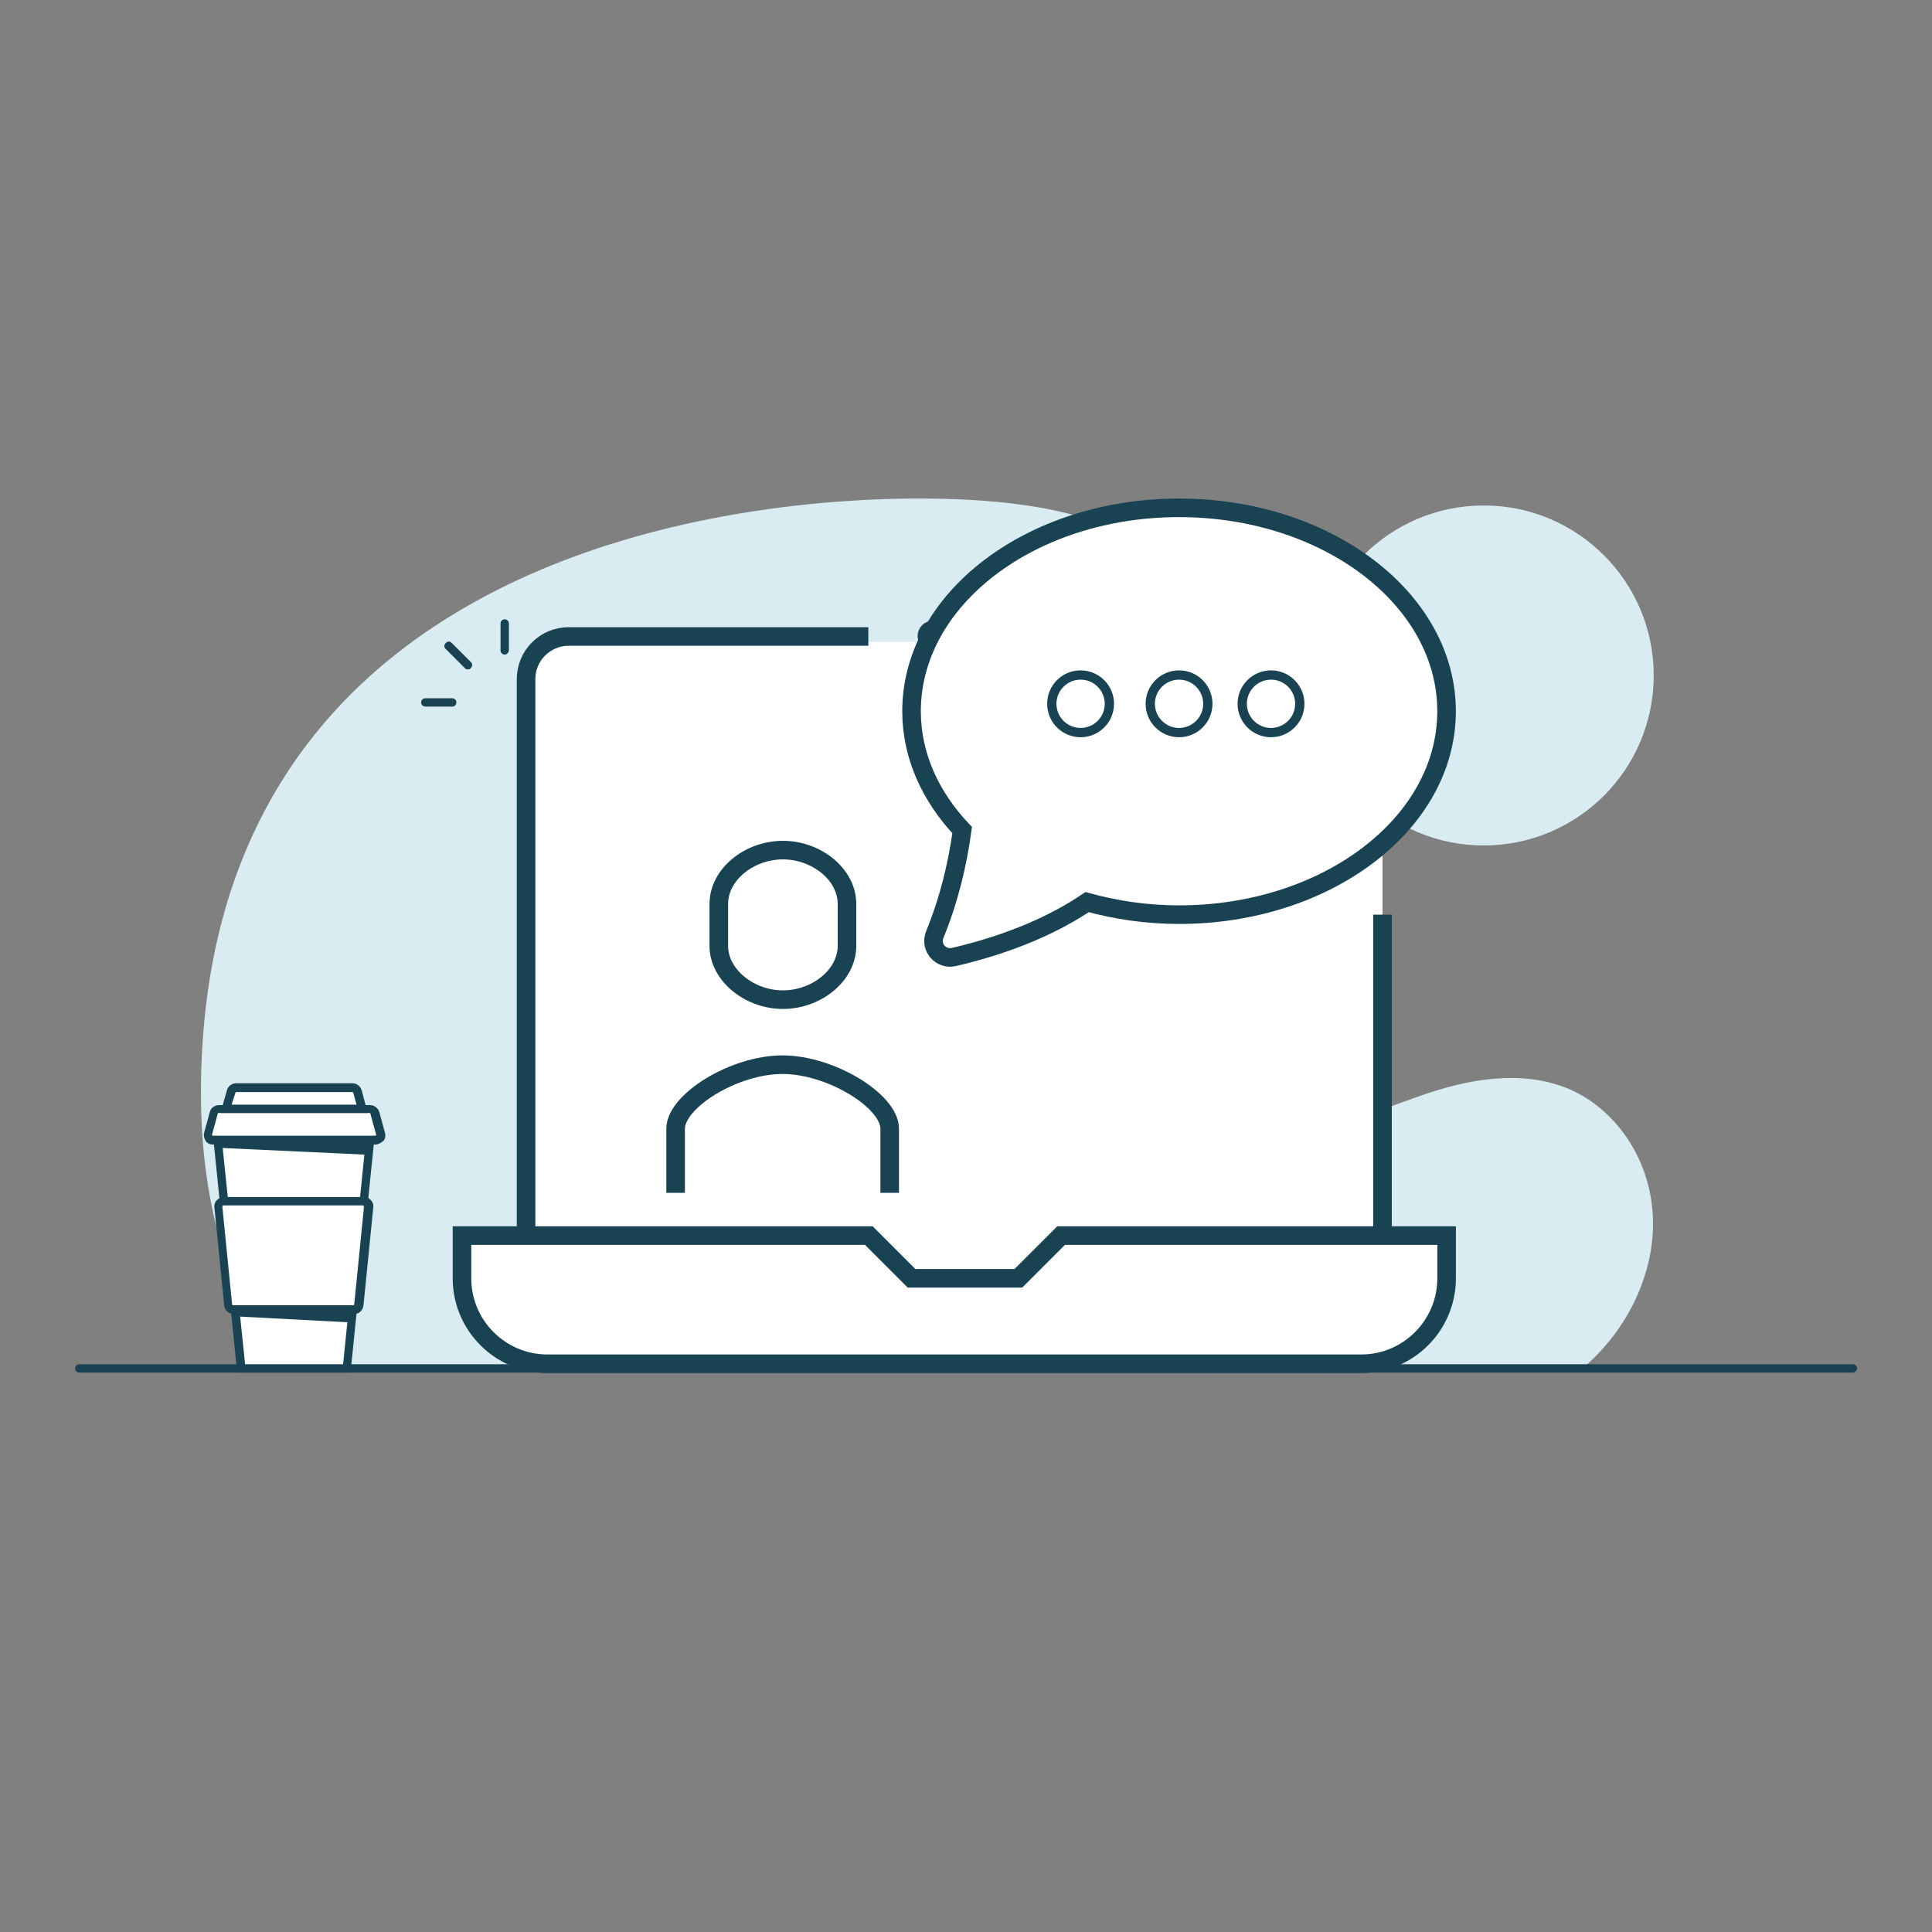 <?xml version="1.0" encoding="utf-8"?>
<!-- Generator: Adobe Illustrator 24.1.2, SVG Export Plug-In . SVG Version: 6.00 Build 0)  -->
<svg version="1.1" id="Layer_1" xmlns="http://www.w3.org/2000/svg" xmlns:xlink="http://www.w3.org/1999/xlink" x="0px" y="0px"
	 viewBox="0 0 800 800" style="enable-background:new 0 0 800 800;" xml:space="preserve">
<rect x="0" y="0" width="800" height="800" fill="#808080" stroke="none"/>
<style type="text/css">
	.st0{fill:#D9ECF2;}
	.st1{fill:#194253;}
	.st2{display:none;}
	.st3{display:inline;}
	.st4{fill-rule:evenodd;clip-rule:evenodd;fill:#2A4362;}
	.st5{fill:#2A4362;}
	.st6{fill-rule:evenodd;clip-rule:evenodd;fill:#FFFFFF;}
	.st7{fill-rule:evenodd;clip-rule:evenodd;fill:#194253;}
	.st8{fill:#FFFFFF;}
	.st9{fill:none;stroke:#0F97BF;stroke-width:3;stroke-miterlimit:10;}
	.st10{display:inline;fill:#0F97BF;}
	.st11{display:inline;fill:#0F97BF;stroke:#0F97BF;stroke-miterlimit:10;}
	.st12{fill:#FFFFFF;stroke:#194253;stroke-width:7.692;stroke-miterlimit:10;}
	.st13{fill:none;stroke:#194253;stroke-width:7.692;stroke-miterlimit:10;}
	.st14{fill:#FFFFFF;stroke:#194253;stroke-width:3.846;stroke-miterlimit:10;}
</style>
<g id="Layer_1_1_">
	<g id="Illsutration">
		<g id="Backgound_3_">
			<g id="Background_3_">
				<g>
					<path class="st0" d="M665.92,555.86C679,540.09,686.5,519.13,684,498.94c-2.31-20.39-15.19-39.62-34.04-47.89
						c-19.81-8.46-42.69-4.23-62.89,3.08c-28.46,10.19-55.19,20.39-85.19,25.77c-23.85,4.42-41.54-0.19-53.85-22.5
						c-33.85-60.96,167.5-250.97-67.31-250.97c-95.19,0-297.51,32.5-297.51,246.16c0,49.23,13.08,85.96,33.08,113.66h539.43
						C659.38,563.17,662.65,559.71,665.92,555.86z"/>
					<circle class="st0" cx="614.38" cy="279.7" r="70.39"/>
				</g>
			</g>
			<g id="TableLine_3_">
				<g>
					<path class="st1" d="M767.08,568.36H32.83c-0.96,0-1.73-0.77-1.73-1.73s0.77-1.73,1.73-1.73h734.44c0.96,0,1.73,0.77,1.73,1.73
						S768.04,568.36,767.08,568.36z"/>
				</g>
			</g>
		</g>
		<g id="Computer_7_" class="st2">
			<g class="st3">
				<g>
					<path class="st4" d="M357.45,566.63l2.5-2.88c4.42-5.38,7.12-11.73,7.69-18.65l3.08-34.62h72.89l3.08,34.62
						c0.58,6.92,3.27,13.27,7.69,18.65l2.5,2.88H357.45z"/>
					<path class="st5" d="M442.26,512.21l3.08,33.08c0.58,7.12,3.46,14.04,8.08,19.62l0,0H361.3l0,0c4.62-5.58,7.5-12.31,8.08-19.62
						l3.08-33.08L442.26,512.21 M445.34,508.75h-3.08h-69.81h-3.27l-0.38,3.27l-3.08,33.08c-0.58,6.54-3.08,12.69-7.31,17.69
						l-4.81,5.77h7.5h92.12h7.5l-4.81-5.77c-4.23-5-6.73-11.15-7.31-17.69l-3.08-33.08L445.34,508.75L445.34,508.75z"/>
				</g>
				<polygon class="st4" points="370.15,518.94 370.15,524.9 445.72,527.78 445.72,518.94 				"/>
				<g>
					<path class="st5" d="M436.69,556.63h-59.04c-0.96,0-1.73-0.77-1.73-1.73s0.77-1.73,1.73-1.73h59.04c0.96,0,1.73,0.77,1.73,1.73
						S437.84,556.63,436.69,556.63z"/>
				</g>
			</g>
			<g class="st3">
				<path class="st5" d="M216.3,518.36c-5.19,0-9.42-4.23-9.42-9.42V290.86c0-5.19,4.23-9.42,9.42-9.42h382.12
					c5.19,0,9.42,4.23,9.42,9.42v218.08c0,5.19-4.23,9.42-9.42,9.42L216.3,518.36L216.3,518.36z"/>
				<path class="st5" d="M598.42,279.7H216.3c-6.15,0-11.15,5-11.15,11.15v218.08c0,6.15,5,11.15,11.15,11.15h382.12
					c6.15,0,11.15-5,11.15-11.15V290.86C609.57,284.7,604.57,279.7,598.42,279.7z M216.3,283.16h382.12c4.23,0,7.69,3.46,7.69,7.69
					v192.12H208.6V290.86C208.6,286.63,212.07,283.16,216.3,283.16z M598.42,516.63H216.3c-4.23,0-7.69-3.46-7.69-7.69v-22.5h397.51
					v22.5C605.92,513.17,602.65,516.63,598.42,516.63z"/>
				<circle class="st4" cx="407.26" cy="501.63" r="5.58"/>
			</g>
		</g>
		<g id="Computer_6_" class="st2">
			<g class="st3">
				<g>
					<path class="st6" d="M350.15,566.63l2.5-2.88c4.42-5.38,7.12-11.73,7.69-18.65l3.08-34.62h73.08l3.08,34.62
						c0.58,6.92,3.27,13.27,7.69,18.65l2.5,2.88H350.15z"/>
					<path class="st1" d="M434.76,512.21l3.08,33.08c0.58,7.12,3.46,14.04,8.08,19.62l0,0H353.8l0,0c4.62-5.58,7.5-12.31,8.08-19.62
						l3.08-33.08L434.76,512.21 M438.03,508.75h-3.27h-69.81h-3.27l-0.38,3.27l-3.08,33.08c-0.58,6.54-3.08,12.69-7.31,17.69
						l-4.81,5.77h7.5h92.12h7.5l-4.81-5.77c-4.23-5-6.73-11.15-7.31-17.69l-3.08-33.08L438.03,508.75L438.03,508.75z"/>
				</g>
				<polygon class="st7" points="362.84,518.94 362.84,524.9 438.22,527.78 438.22,518.94 				"/>
				<g>
					<g>
						<path class="st1" d="M429.38,556.63h-59.04c-0.96,0-1.73-0.77-1.73-1.73s0.77-1.73,1.73-1.73h59.04
							c0.96,0,1.73,0.77,1.73,1.73C431.11,555.86,430.34,556.63,429.38,556.63z"/>
					</g>
				</g>
			</g>
			<g class="st3">
				<path class="st8" d="M208.99,518.36c-5.19,0-9.42-4.23-9.42-9.42V290.86c0-5.19,4.23-9.42,9.42-9.42h382.12
					c5.19,0,9.42,4.23,9.42,9.42v218.08c0,5.19-4.23,9.42-9.42,9.42L208.99,518.36L208.99,518.36z"/>
				<path class="st1" d="M591.11,279.7H208.99c-6.15,0-11.15,5-11.15,11.15v218.08c0,6.15,5,11.15,11.15,11.15h382.12
					c6.15,0,11.15-5,11.15-11.15V290.86C602.27,284.7,597.27,279.7,591.11,279.7z M208.99,283.16h382.12c4.23,0,7.69,3.46,7.69,7.69
					v192.12H201.3V290.86C201.3,286.63,204.76,283.16,208.99,283.16z M591.11,516.63H208.99c-4.23,0-7.69-3.46-7.69-7.69v-22.5
					H598.8v22.5C598.61,513.17,595.34,516.63,591.11,516.63z"/>
				<circle class="st7" cx="399.95" cy="501.63" r="5.58"/>
			</g>
		</g>
		<g id="Mouse_3_">
			<path class="st8" d="M507.07,551.25L507.07,551.25c-2.5,0.38-4.42,3.27-4.42,6.73v6.35c0,1.35,0.77,2.31,1.73,2.31h21.92h21.92
				c0.96,0,1.73-0.96,1.73-2.31v-6.35c0-3.46-1.92-6.35-4.42-6.73l0,0C532.65,549.71,519.76,549.71,507.07,551.25z"/>
			<path class="st1" d="M548.23,568.36h-44.04c-1.92,0-3.46-1.73-3.46-4.04v-6.35c0-4.42,2.5-8.08,5.96-8.46l0,0
				c12.88-1.54,25.96-1.54,38.85,0c3.46,0.38,5.96,4.04,5.96,8.46v6.35C551.69,566.63,550.15,568.36,548.23,568.36z M504.57,564.9
				L504.57,564.9L504.57,564.9z M504.38,564.9h43.65c0-0.19,0.19-0.38,0.19-0.58v-6.35c0-2.5-1.35-4.81-2.88-5
				c-12.69-1.54-25.39-1.54-38.08,0l0,0c-1.54,0.19-2.88,2.5-2.88,5v6.35C504.38,564.52,504.38,564.71,504.38,564.9z"/>
		</g>
		<g id="Flower_3_" class="st2">
			<g id="Leafs_3_" class="st3">
				<g>
					<path class="st8" d="M668.04,482.59c-0.58-0.19-1.15,0-1.35,0.77c-0.58,1.73-0.96,3.85-0.96,5.77
						c0,8.65,5.96,15.96,13.85,18.08c0.77-2.12,1.35-4.42,1.35-6.73C680.92,492.01,675.54,485.09,668.04,482.59z"/>
					<path class="st1" d="M680.54,509.13l-1.54-0.38c-9.04-2.31-15.19-10.58-15.19-19.81c0-2.12,0.38-4.23,0.96-6.35
						c0.19-0.77,0.77-1.35,1.35-1.54c0.77-0.38,1.54-0.38,2.31-0.19l0,0c8.46,2.69,14.04,10.58,14.04,19.42c0,2.5-0.38,5-1.35,7.5
						L680.54,509.13z M668.04,484.51c-0.38,1.54-0.58,3.08-0.58,4.62c0,7.12,4.42,13.46,10.96,15.77c0.38-1.54,0.58-3.08,0.58-4.62
						C679,493.17,674.77,486.82,668.04,484.51z M667.46,484.32L667.46,484.32L667.46,484.32z"/>
				</g>
				<g>
					<path class="st8" d="M661.5,494.13c-0.58,0-1.15,0.38-1.15,0.96c-0.19,1.54-0.19,2.88,0,4.62c0.96,9.62,9.04,16.54,18.27,16.73
						c0.38-1.73,0.38-3.65,0.19-5.58C677.84,501.63,670.34,494.71,661.5,494.13z"/>
					<path class="st1" d="M680.15,517.98h-1.54c-10.38-0.19-19.04-8.08-20-18.27c-0.19-1.73-0.19-3.27,0-5
						c0.19-1.54,1.54-2.5,3.08-2.5c10,0.58,17.88,8.27,19.04,18.27c0.19,1.92,0.19,4.04-0.19,5.96L680.15,517.98z M662.07,495.86
						c-0.19,1.15-0.19,2.31,0,3.46c0.77,8.08,7.31,14.23,15.19,15c0.19-1.15,0.19-2.31,0-3.46
						C676.31,502.98,669.96,496.63,662.07,495.86z"/>
				</g>
				<g>
					<path class="st8" d="M699.58,482.59c0.58-0.19,1.15,0,1.35,0.77c0.58,1.73,0.96,3.85,0.96,5.77c0,8.65-5.96,15.96-13.85,18.08
						c-0.77-2.12-1.35-4.42-1.35-6.73C686.69,492.01,692.08,485.09,699.58,482.59z"/>
					<path class="st1" d="M686.88,509.13l-0.58-1.54c-0.96-2.31-1.35-4.81-1.35-7.5c0-8.85,5.58-16.54,14.04-19.42l0,0
						c1.54-0.58,3.08,0.38,3.65,1.73c0.77,2.12,0.96,4.23,0.96,6.35c0,9.23-6.35,17.31-15.19,19.81L686.88,509.13z M699.58,484.51
						c-6.54,2.5-10.96,8.85-10.96,15.77c0,1.54,0.19,3.08,0.58,4.62c6.54-2.5,10.96-8.85,10.96-15.77
						C700.15,487.59,699.96,485.86,699.58,484.51z M700.15,484.32L700.15,484.32L700.15,484.32L700.15,484.32z"/>
				</g>
				<g>
					<path class="st8" d="M706.11,494.13c0.58,0,1.15,0.38,1.15,0.96c0.19,1.54,0.19,2.88,0,4.62c-0.96,9.62-9.04,16.54-18.27,16.73
						c-0.38-1.73-0.38-3.65-0.19-5.58C689.77,501.63,697.27,494.71,706.11,494.13z"/>
					<path class="st1" d="M687.46,517.98l-0.19-1.35c-0.38-1.92-0.38-4.04-0.19-5.96c1.15-10,9.04-17.5,19.04-18.27l0,0
						c1.54-0.19,2.88,0.96,3.08,2.5c0.19,1.54,0.19,3.27,0,5c-1.15,10.38-9.81,18.08-20,18.27L687.46,517.98z M705.54,495.86
						c-7.88,0.77-14.23,7.12-15.19,15c-0.19,1.15-0.19,2.31,0,3.46c7.88-0.77,14.23-7.12,15.19-15
						C705.73,498.17,705.73,497.01,705.54,495.86z"/>
				</g>
				<g>
					<path class="st8" d="M684.77,474.13c-0.38-0.58-1.35-0.58-1.73,0c-4.42,6.15-6.92,13.65-6.92,21.73
						c0,8.65,2.88,16.73,7.88,23.08c5-6.35,7.88-14.42,7.88-23.08C691.69,487.78,689,480.28,684.77,474.13z"/>
					<path class="st1" d="M683.81,521.82l-1.35-1.73c-5.38-6.92-8.27-15.38-8.27-24.04c0-8.27,2.5-16.15,7.31-22.89
						c0.58-0.77,1.35-1.15,2.31-1.15l0,0c0.96,0,1.73,0.38,2.31,1.15c4.81,6.73,7.31,14.62,7.31,22.89c0,8.85-2.88,17.12-8.27,24.04
						L683.81,521.82z M683.81,476.05c-4.04,5.96-6.15,12.88-6.15,20c0,7.31,2.12,14.04,6.15,20c4.04-5.96,6.15-12.88,6.15-20
						C689.96,488.74,687.84,481.82,683.81,476.05z"/>
				</g>
			</g>
			<g id="Pot_4_" class="st3">
				<path class="st8" d="M656.5,516.05c-3.65,5.38-5.58,12.12-5.38,19.04c0.58,16.54,14.04,30.39,30.58,31.35
					c19.04,1.15,34.81-13.85,34.81-32.5c0-6.73-2.12-13.08-5.58-18.27c-2.12-3.08-5.58-4.81-9.04-4.81h-35.96
					C662.07,511.05,658.61,512.78,656.5,516.05z"/>
				<g>
					<g>
						<path class="st1" d="M712.27,514.71c-2.31-3.46-6.35-5.58-10.58-5.58h-35.96c-4.42,0-8.46,2.12-10.77,5.77
							c-3.85,5.96-5.96,12.88-5.58,20.19c0.58,17.5,14.81,32.12,32.12,33.08c0.77,0,1.54,0,2.12,0c8.85,0,17.12-3.27,23.46-9.42
							c6.92-6.54,10.77-15.58,10.77-25C718.23,527.02,716.11,520.48,712.27,514.71z M658.04,517.01c1.73-2.69,4.62-4.23,7.88-4.23
							h35.96c3.08,0,5.96,1.54,7.69,4.04c2.5,3.85,4.23,8.08,5,12.5c-2.12,0.58-3.46,2.31-4.62,3.65c-1.35,1.73-2.31,2.69-4.04,2.69
							c-1.73,0-2.69-0.96-4.04-2.69c-1.54-1.73-3.27-3.85-6.73-3.85c-3.46,0-5.38,2.12-6.73,3.85c-1.35,1.73-2.31,2.69-4.04,2.69
							c-1.73,0-2.69-0.96-4.04-2.69c-1.35-1.73-3.27-3.85-6.73-3.85c-3.46,0-5.38,2.12-6.73,3.85c-1.35,1.73-2.31,2.69-4.04,2.69
							c-1.73,0-2.69-0.96-4.04-2.69c-1.15-1.35-2.5-2.88-4.62-3.65C654,524.9,655.54,520.67,658.04,517.01z M704.96,556.44
							c-6.35,5.96-14.42,8.85-23.08,8.27c-15.77-0.96-28.46-14.04-28.85-29.81c0-0.77,0-1.54,0-2.12c0.77,0.38,1.54,1.15,2.31,2.12
							c1.35,1.73,3.27,3.85,6.73,3.85c3.46,0,5.38-2.12,6.73-3.85c1.35-1.73,2.31-2.69,4.04-2.69c1.73,0,2.69,0.96,4.04,2.69
							c1.35,1.73,3.27,3.85,6.73,3.85c3.46,0,5.38-2.12,6.73-3.85c1.35-1.73,2.31-2.69,4.04-2.69c1.73,0,2.69,0.96,4.04,2.69
							c1.54,1.73,3.27,3.85,6.73,3.85c3.46,0,5.38-2.12,6.73-3.85c0.77-0.96,1.54-1.73,2.31-2.12c0,0.38,0,0.77,0,1.15
							C714.77,542.59,711.31,550.67,704.96,556.44z"/>
						<circle class="st1" cx="705.54" cy="530.67" r="1.73"/>
						<circle class="st1" cx="694.77" cy="537.21" r="1.73"/>
						<circle class="st1" cx="683.81" cy="530.67" r="1.73"/>
						<circle class="st1" cx="672.84" cy="537.21" r="1.73"/>
						<circle class="st1" cx="662.07" cy="530.67" r="1.73"/>
					</g>
				</g>
			</g>
		</g>
		<g id="Lines_3_">
			<path class="st1" d="M208.99,271.05c-0.96,0-1.73-0.77-1.73-1.73v-11.15c0-0.96,0.77-1.73,1.73-1.73c0.96,0,1.73,0.77,1.73,1.73
				v11.15C210.72,270.09,209.95,271.05,208.99,271.05z"/>
			<path class="st1" d="M193.6,277.2c-0.38,0-0.96-0.19-1.15-0.58l-7.88-7.88c-0.77-0.77-0.77-1.73,0-2.5c0.77-0.77,1.73-0.77,2.5,0
				l7.88,7.88c0.77,0.77,0.77,1.73,0,2.5C194.56,277.2,193.99,277.2,193.6,277.2z"/>
			<path class="st1" d="M187.26,292.59H176.1c-0.96,0-1.73-0.77-1.73-1.73c0-0.96,0.77-1.73,1.73-1.73h11.15
				c0.96,0,1.73,0.77,1.73,1.73C188.99,291.82,188.22,292.59,187.26,292.59z"/>
		</g>
		<g id="Coffee_4_">
			<g id="PaperCup_3_">
				<g>
					<polygon class="st8" points="90.14,472.21 99.76,566.63 143.6,566.63 153.22,472.21 					"/>
					<path class="st1" d="M145.14,568.36H98.22l-10-98.08h66.92L145.14,568.36z M101.49,564.9h40.58l9.23-90.96H92.06L101.49,564.9z
						"/>
				</g>
				<g>
					<path class="st8" d="M155.14,460.86c-0.19-0.96-1.15-1.54-2.12-1.54h-32.31H90.52c-0.96,0-1.92,0.58-2.12,1.54l-2.31,8.46
						c-0.38,1.35,0.58,2.88,2.12,2.88h32.5h34.62c1.54,0,2.5-1.35,2.12-2.88L155.14,460.86z"/>
					<path class="st1" d="M155.33,473.94H88.22c-1.35,0-2.5-0.58-3.08-1.54c-0.58-0.96-0.96-2.31-0.58-3.46l2.31-8.46
						c0.38-1.73,2.12-2.88,3.85-2.88h62.5c1.73,0,3.27,1.15,3.85,2.88l2.31,8.46c0.38,1.15,0.19,2.5-0.58,3.46
						C157.64,473.36,156.49,473.94,155.33,473.94z M90.52,460.86c-0.19,0-0.38,0.19-0.38,0.38l-2.31,8.46c0,0.19,0,0.38,0,0.38
						s0.19,0.19,0.38,0.19h67.12c0.19,0,0.38-0.19,0.38-0.19s0.19-0.19,0-0.38l-2.31-8.46c0-0.19-0.19-0.38-0.38-0.38H90.52z"/>
				</g>
				<g>
					<path class="st8" d="M95.52,452.01l-1.92,7.12h37.69h18.65l-1.92-7.12c-0.19-0.96-1.15-1.54-2.12-1.54H97.83
						C96.68,450.47,95.91,451.05,95.52,452.01z"/>
					<path class="st1" d="M152.26,460.86H91.29l2.69-9.42c0.38-1.73,2.12-2.88,3.85-2.88h48.08c1.73,0,3.27,1.15,3.85,2.88
						L152.26,460.86z M95.91,457.4h51.73l-1.35-4.81c0-0.19-0.19-0.38-0.38-0.38H97.83c-0.19,0-0.38,0.19-0.38,0.38L95.91,457.4z"/>
				</g>
				<g>
					<path class="st8" d="M90.52,499.9l4.04,40.39c0.19,1.15,1.15,1.92,2.31,1.92h49.81c1.15,0,2.12-0.96,2.31-1.92l4.04-40.39
						c0.19-1.35-0.96-2.5-2.31-2.5H92.64C91.29,497.4,90.33,498.55,90.52,499.9z"/>
					<path class="st1" d="M146.68,544.13H96.87c-2.12,0-3.85-1.54-4.04-3.65l-4.04-40.39c-0.19-1.15,0.19-2.31,0.96-3.08
						c0.77-0.77,1.92-1.35,2.88-1.35h58.08c1.15,0,2.12,0.38,2.88,1.35c0.77,0.77,1.15,1.92,0.96,3.08l-4.04,40.39
						C150.33,542.59,148.6,544.13,146.68,544.13z M92.64,499.13c-0.19,0-0.38,0-0.38,0.19c0,0-0.19,0.19-0.19,0.38l4.04,40.39
						c0,0.19,0.19,0.38,0.38,0.38h49.81c0.19,0,0.38-0.19,0.38-0.38l4.04-40.39c0-0.19,0-0.38-0.19-0.38c0,0-0.19-0.19-0.38-0.19
						H92.64z"/>
				</g>
			</g>
			<g id="Shadow_4_">
				<g>
					<polygon class="st1" points="97.45,541.25 146.1,541.25 145.33,547.59 97.83,545.09 					"/>
					<polygon class="st1" points="90.14,472.21 90.52,475.28 152.45,478.17 153.22,472.21 					"/>
				</g>
			</g>
		</g>
	</g>
</g>
<g id="Layer_2_1_" class="st2">
	<g class="st3">
		<path class="st9" d="M398.6,430.1v10.5h-13.9l24.4,31.4l24.4-31.4h-13.9v-17.4h34.8h3.5c13.5,0,24.4-10.9,24.4-24.4
			s-10.9-24.4-24.4-24.4c-2.6,0-5.1,0.4-7.4,1.2c0.3-1.5,0.5-3,0.5-4.6c0-13.5-10.9-24.4-24.4-24.4c-6.1,0-11.7,2.3-15.9,5.9
			c-4.8-13.6-17.6-23.4-32.9-23.4c-19.2,0-34.8,15.6-34.8,34.8c0,3.7,0.6,7.2,1.6,10.5c-12.6,1-22.5,11.5-22.5,24.3
			c0,13.5,10.9,24.4,24.4,24.4h31.4v-34.8H364l24.4-31.4l24.4,31.4h-13.9v7"/>
		<path class="st9" d="M410.6,352.4c0.9,2.5,1.5,5.2,1.8,8"/>
		<path class="st9" d="M450.4,375.5c-0.5,2.9-1.6,5.5-3,7.9"/>
		<path class="st9" d="M344.5,374.4c3-0.2,6.1,0.1,9,1"/>
		<line class="st9" x1="398.6" y1="402.2" x2="398.6" y2="409.2"/>
		<line class="st9" x1="398.6" y1="416.2" x2="398.6" y2="423.1"/>
	</g>
	<polygon class="st10" points="512.6,408.6 512.6,407.6 628.9,407.6 655.1,433.8 693.6,433.8 693.6,434.8 654.7,434.8 628.5,408.6 	
		"/>
	<path class="st10" d="M689.2,434.3c0-2.5,2-4.5,4.5-4.5s4.5,2,4.5,4.5s-2,4.5-4.5,4.5S689.2,436.8,689.2,434.3z"/>
	<path class="st10" d="M503.1,408.1c0-2.7,2.2-5,5-5c2.7,0,5,2.2,5,5c0,2.7-2.2,5-5,5S503.1,410.8,503.1,408.1z M512.1,408.1
		c0-2.2-1.8-4-4-4s-4,1.8-4,4s1.8,4,4,4S512.1,410.3,512.1,408.1z"/>
	<polygon class="st11" points="450.6,423.7 450.6,422.7 566.9,422.7 593.1,448.9 631.6,448.9 631.6,449.9 592.7,449.9 566.5,423.7 	
		"/>
	<ellipse class="st10" cx="631.72" cy="449.35" rx="4.5" ry="4.5"/>
</g>
<path class="st8" d="M549.38,538.36H240.91c-12.69,0-23.08-10.38-23.08-23.08V288.93c0-12.69,10.38-23.08,23.08-23.08h308.47
	c12.69,0,23.08,10.38,23.08,23.08v226.16C572.46,527.98,562.07,538.36,549.38,538.36z"/>
<path class="st12" d="M386.3,260.86L386.3,260.86c1.35,0,2.5,1.15,2.5,2.5l0,0c0,1.35-1.15,2.5-2.5,2.5l0,0
	c-1.35,0-2.5-1.15-2.5-2.5l0,0C383.8,262.01,384.95,260.86,386.3,260.86z"/>
<g>
	<path class="st13" d="M217.83,511.63V281.24c0-9.81,7.88-17.69,17.69-17.69h124.04"/>
	<line class="st13" x1="572.46" y1="378.74" x2="572.46" y2="511.63"/>
	<path class="st12" d="M599,511.63H439.38l-17.69,17.69h-44.23l-17.69-17.69H191.3v17.69c0,19.62,15.96,35.39,35.39,35.39h336.93
		c19.62,0,35.39-15.96,35.39-35.39V511.63z"/>
	<path class="st12" d="M488.22,210.28c-61.16,0-110.77,37.69-110.77,84.23c0,18.46,7.88,35.39,20.96,49.23
		c-1.92,14.23-5.58,29.23-11.35,43.27c-2.12,5.19,2.5,10.58,8.08,9.23c23.85-5.58,41.92-13.85,55-22.69
		c11.92,3.27,24.62,5.19,38.08,5.19c61.16,0,110.77-37.69,110.77-84.23S549.38,210.28,488.22,210.28z"/>
	<path class="st13" d="M368.41,493.94V467.4c0-11.54-24.42-26.54-44.42-26.54c-20,0-44.23,15-44.23,26.54v26.54"/>
	<path class="st13" d="M324.18,352.01c-13.85,0-26.54,10-26.54,22.31v17.31c0,12.31,12.88,22.31,26.54,22.31
		c13.85,0,26.54-10,26.54-22.31v-17.31C350.72,362.01,338.03,352.01,324.18,352.01z"/>
</g>
<circle class="st14" cx="447.45" cy="291.43" r="11.92"/>
<circle class="st14" cx="488.22" cy="291.43" r="11.92"/>
<circle class="st14" cx="526.3" cy="291.43" r="11.92"/>
</svg>
